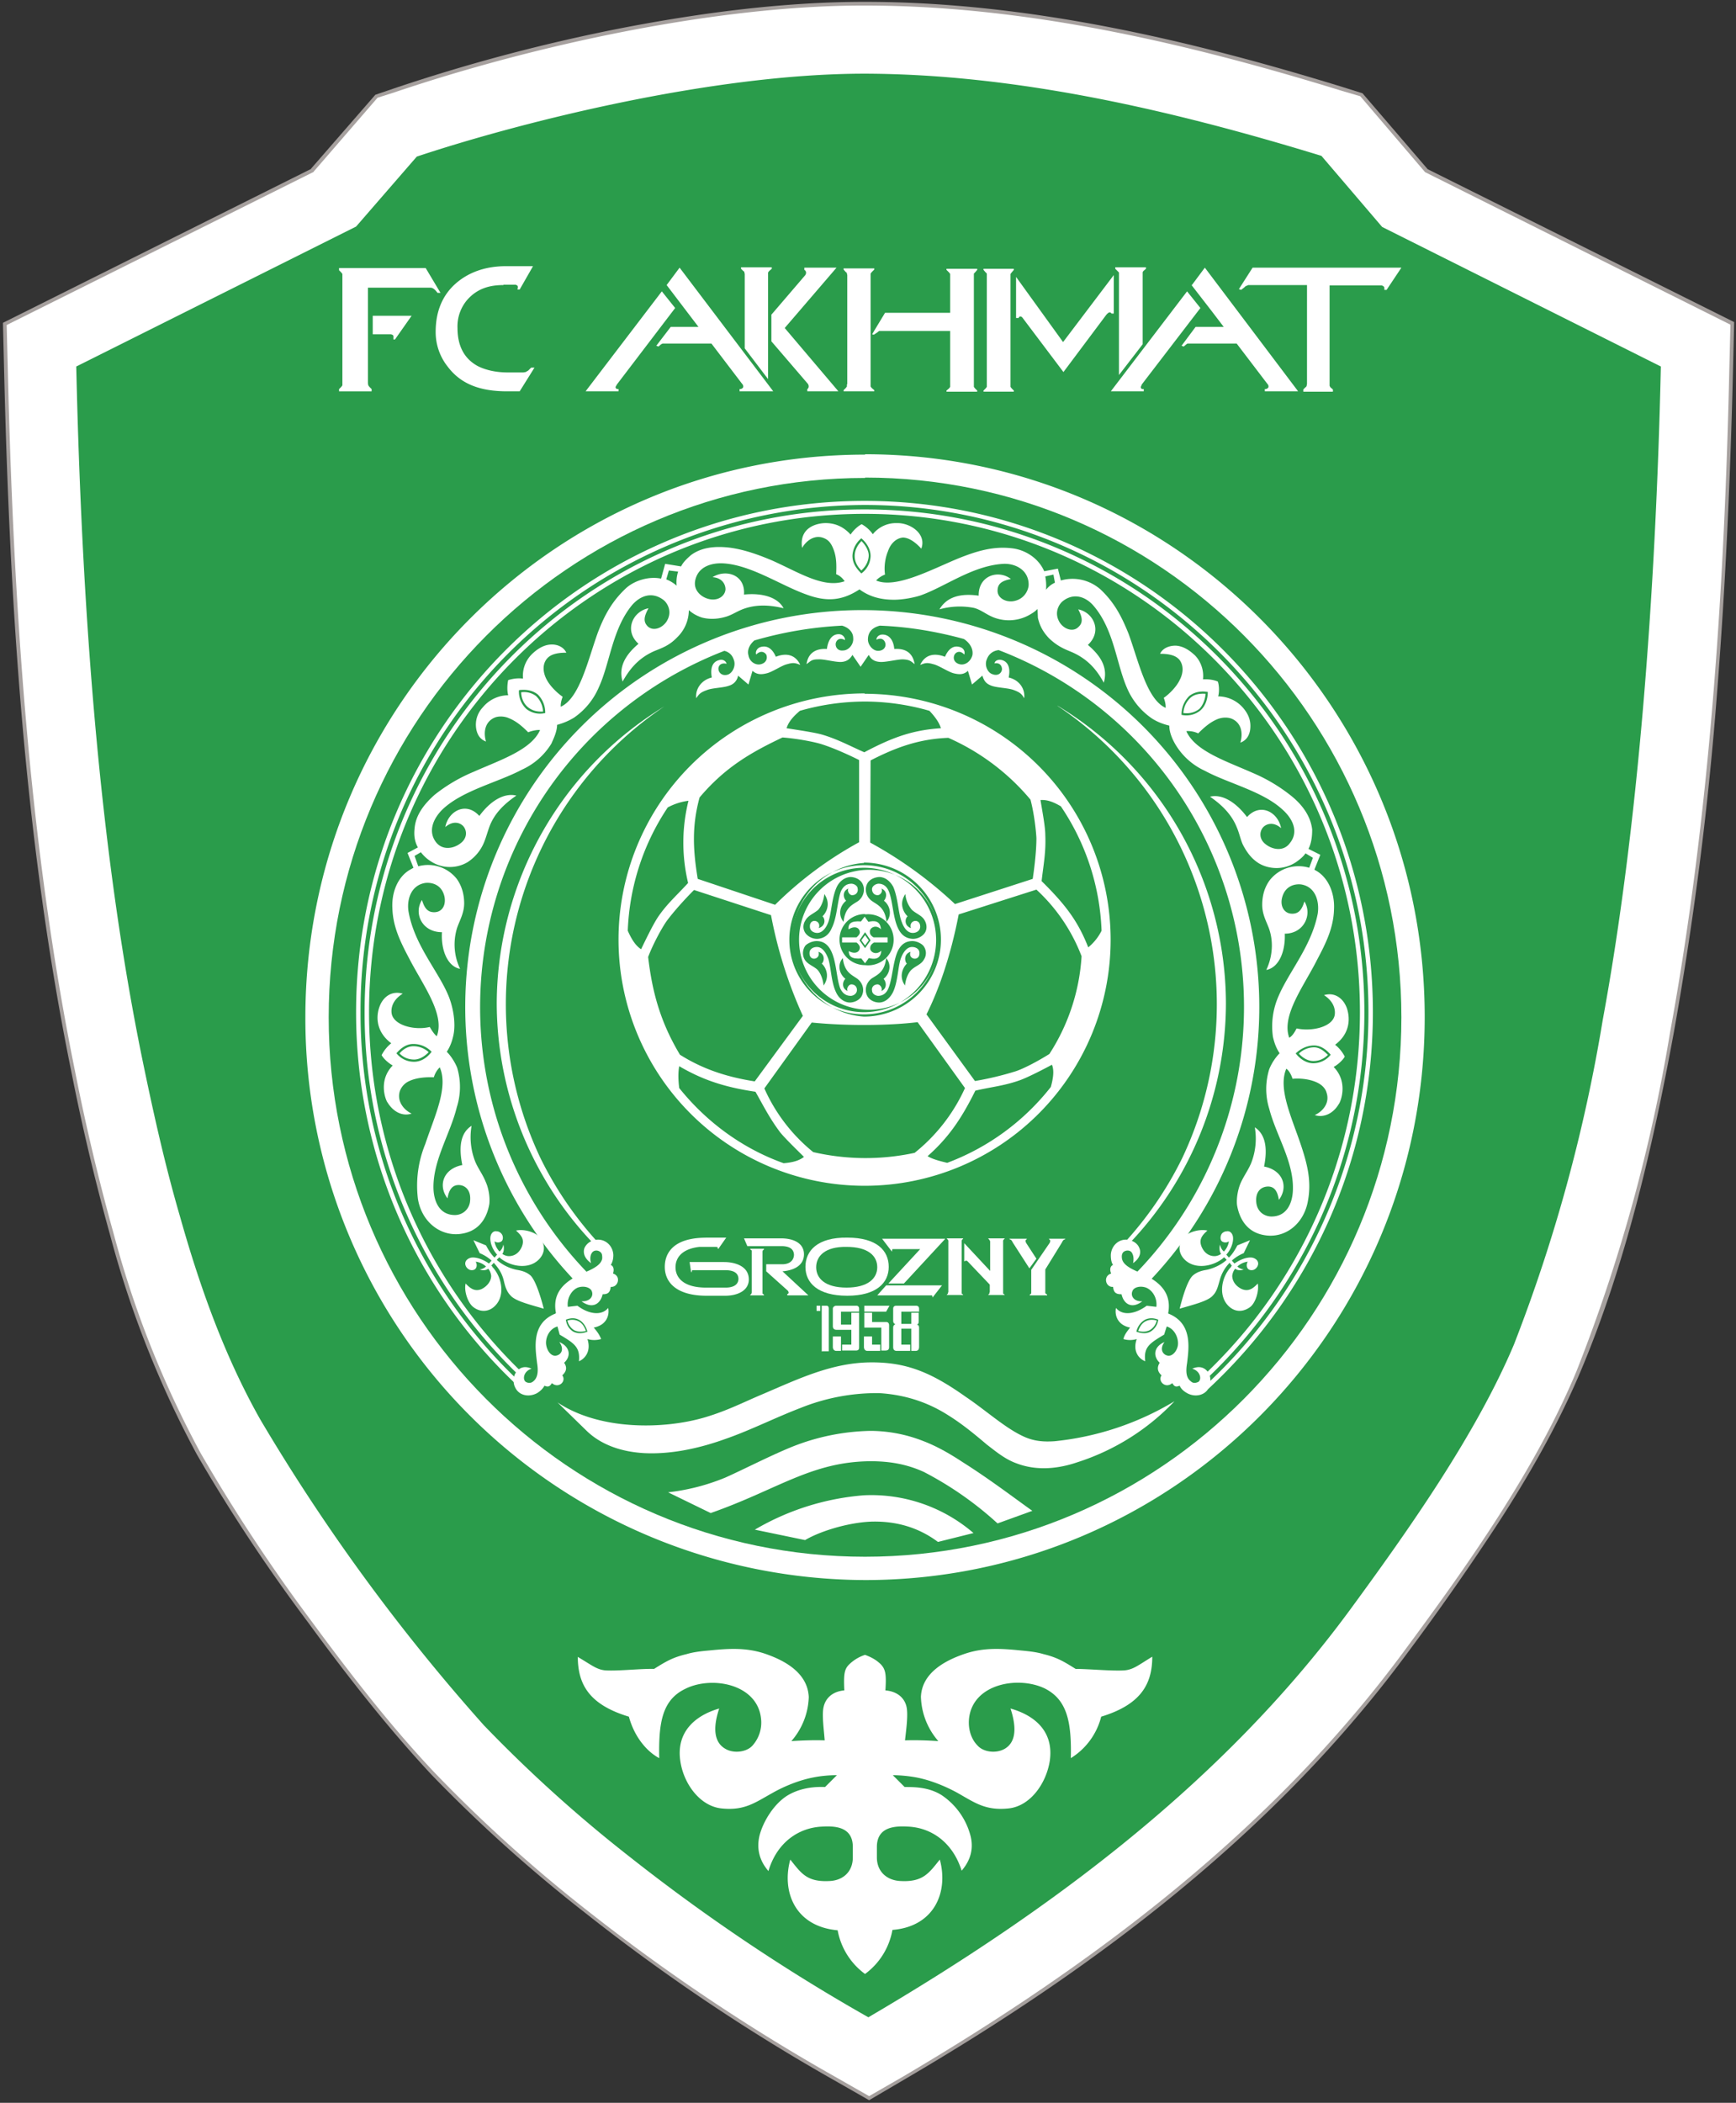 <svg fill="none" height="568" width="469" xmlns="http://www.w3.org/2000/svg"><rect width="100%" height="100%" fill="#333333" stroke="none"/><g clip-rule="evenodd" fill-rule="evenodd"><path d="m84 45.6 17.4-20 5-1.7a483.5 483.5 0 0 1 62-16.4c21.3-4.1 43.6-7 65.2-7 43.8 0 87.5 10.2 129.1 23l5.4 1.7 17.6 20.5 82.8 41.3-.3 12.4c-.7 29.2-2 58.4-4.3 87.5a916.2 916.2 0 0 1 -11.7 92c-5.7 31-13 62.7-25.3 91.8-6.1 14.4-14 28.2-22.6 41.4a699.2 699.2 0 0 1 -24 34.3c-35.8 48.6-84.2 85-135.8 115.2l-9.7 5.7-9.8-5.6a525 525 0 0 1 -66.9-45 396.8 396.8 0 0 1 -41.6-37.4c-12-12.9-23-27-33.3-41.1a460.5 460.5 0 0 1 -30-45.3 271 271 0 0 1 -23.4-59.1 588 588 0 0 1 -10.6-44.7c-12.6-62-16.6-126.3-18.1-189.5l-.3-12.4 83.3-41.6z" fill="#a6a09e"/><path d="m84.7 46.4 17.3-20 4.7-1.5c37.6-12.7 87.1-23.5 127-23.4 43.5 0 87.2 10.2 128.7 23l5.1 1.5 17.5 20.5 82.5 41.2-.3 11.7c-1.3 59.2-5.3 121.1-16 179.4a446.2 446.2 0 0 1 -25.3 91.6c-11.1 26.6-29.4 52.4-46.5 75.5-35.7 48.5-84 84.7-135.4 115l-9.2 5.3-9.3-5.3a524.7 524.7 0 0 1 -66.8-44.8 395 395 0 0 1 -41.4-37.4c-12-12.7-23-27-33.3-41a464.7 464.7 0 0 1 -29.8-45.2 270.1 270.1 0 0 1 -23.4-58.9 586.9 586.9 0 0 1 -10.6-44.6c-12.5-61.6-16.6-126.7-18.1-189.5l-.3-11.7 83-41.4z" fill="#fff"/><path d="m20.6 99 75.6-37.8 16.4-18.9c27-9 79.3-22.4 121-22.4 40.7.1 82.6 9.7 123.4 22.2l16.4 19.2 75.3 37.7c-1.4 62-6.2 125-15.7 176.5a436.6 436.6 0 0 1 -24 87.7c-10.3 24.4-28.7 50.4-44.4 71.8-34 46.2-80.4 80.8-130 109.9a507 507 0 0 1 -64.3-43.2 376 376 0 0 1 -39.6-35.7 526.5 526.5 0 0 1 -60.4-82.6c-9.6-17-16.3-35.7-21.7-54.9-4.2-14.4-7.4-29-10.3-43.1-10.3-50.7-16-111.6-17.7-186.4z" fill="#2a9c4b"/><path d="m156 447.5c3.9 2.3 5.2 3.5 7.6 3.7 3.6.2 9.6-.5 13.1-.4 3.2-2 5-3.1 8.8-4 2-.6 4.1-.8 6.3-1 5-.5 9.6-.8 14.6.8 5.7 1.9 11.8 5.3 12.1 11.8a19 19 0 0 1 -4.7 11.9c3.1-.2 6.2-.3 9-.2-.2-2.8-.8-6.9-.3-9 .5-2.3 2.3-4.2 5.6-4.5-.2-4.4 0-5.7 1.3-7a11 11 0 0 1 4.3-2.6c1.6.6 3 1.3 4.3 2.6 1.2 1.3 1.5 2.6 1.2 7 3.4.3 5.2 2.2 5.7 4.4s-.1 6.3-.4 9.1c2.9-.1 6 0 9 .2a19 19 0 0 1 -4.7-12c.3-6.4 6.4-9.8 12.2-11.7 5-1.6 9.6-1.3 14.6-.8 2.1.2 4.3.4 6.3 1 3.7.9 5.5 2 8.7 4 3.5 0 9.6.6 13.1.4 2.5-.2 3.8-1.4 7.6-3.7 0 7.6-3.3 13-13.8 16.2a18.5 18.5 0 0 1 -8.2 11.2c.2-9.6-.9-15.7-7-18.8-7.2-3.5-19.5-1.3-20.5 8.1-.3 2.9.6 5.6 2.3 7.3 1.6 1.8 5 2.2 7.3.9 2.6-1.5 3.6-4.8 1.6-10.9 6.4 1.8 11.8 6.1 10.6 14.2-1 6.2-5.4 12.3-11.3 12.8-6.1.6-9-1.6-13.6-4.2-2.9-1.6-7-3.4-11.2-4.2a38 38 0 0 0 -6.3-.6l3.2 3.2c2.6 0 6.5 0 10 2.2a19 19 0 0 1 7.8 11c.8 3.2.2 6.4-2.4 9.4-2.5-7.9-8.4-11.6-14.4-11.9-3.4-.2-8.5-.1-8.5 5.5v2.8c0 4.1 3 6.3 6.5 6.4 6 .3 7.6-2.2 10.5-5.8 2.4 8.8-1.5 18.1-12.8 19a18.8 18.8 0 0 1 -7.4 11.9 18.8 18.8 0 0 1 -7.4-11.8c-11.4-1-15.2-10.3-12.8-19.1 2.9 3.6 4.4 6.1 10.5 5.8 3.5-.1 6.4-2.3 6.4-6.4v-2.8c0-5.6-5-5.7-8.4-5.5-6 .3-12 4-14.4 12-2.6-3-3.2-6.3-2.4-9.6 1-3.9 4-8.7 7.7-10.9 3.6-2.1 7.5-2.3 10-2.2l3.2-3.2c-2 0-4.3.2-6.3.6-4.2.8-8.3 2.6-11.1 4.2-4.7 2.6-7.5 4.8-13.6 4.2-5.9-.5-10.4-6.6-11.3-12.8-1.2-8 4.2-12.4 10.5-14.2-2 6-1 9.4 1.7 10.9 2.2 1.3 5.7.9 7.3-.9a9.3 9.3 0 0 0 2.3-7.3c-1-9.4-13.4-11.6-20.5-8-6.2 3-7.2 9.1-7 18.7-2.7-1.4-6.5-5-8.2-11.2-10.6-3.2-13.8-8.6-13.8-16.2zm77.7-324.8c83.5 0 151.2 68.2 151.2 152 0 84-67.7 152.1-151.2 152.1a151.7 151.7 0 0 1 -151.2-152c0-84 67.7-152 151.2-152z" fill="#fff"/><path d="m233.7 129c80 0 144.9 65.4 144.9 145.8s-65 145.7-144.9 145.7c-80 0-144.9-65.3-144.9-145.7s65-145.7 144.9-145.7z" fill="#2a9c4b"/><path d="m106 245.1c.1 5 2 9 4.6 13.9 3.6 7 9.7 15 7.4 20.9-.8-.6-1.6-2-1.9-2.5-4 1-9.8-.4-10.3-3.7-.2-1.5.3-3.6 3-5.3-3.1-.9-5.4 1-6.3 3.6-1 2.8-.8 6.8 3.2 9.8a9.9 9.9 0 0 0 -2.6 3.2c.4.8 1.7 2.1 3 2.8-4.1 4.2-1.8 9.6-1.4 10 1.6 2.6 4.1 3.8 6.5 3-2.1-1-4-3.3-3.2-6a4.7 4.7 0 0 1 2.6-2.8c1.9-.9 4.5-1.1 6.6-1a6.4 6.4 0 0 1 1.6-2.7c2.4 5.4-1.4 13.2-3.9 20.7a29.7 29.7 0 0 0 -2 14.8c1 6.4 6.4 10.5 12.1 9.4 5-.9 6.7-5 7.2-8 .2-1.8-.2-4.3-1-6-.8-2-2-3.5-2.8-5.4a18 18 0 0 1 -1-9.7c-3 1.9-3.5 5.7-2.5 10.6-5.2 1-6.6 5.6-4 9 .4-2.5 1.4-3.6 3-3.6 1.7 0 3.4 1.3 3.1 4.3a4.1 4.1 0 0 1 -4.1 3.8c-4.3 0-5.8-3.9-5.8-7.6 0-7.4 4.6-14.5 6.3-21.5a18 18 0 0 0 .1-10.7c-.3-.8-1.3-2.8-2.8-4.3 1.2-1.8 1.6-3.6 1.8-4.5.7-3.3-.1-7.8-1.5-11-2.8-6.5-9-13.4-10.6-22.2-.6-3.3.6-7.3 4.5-7.9 1.7-.2 4.5.4 5.2 3.8.4 2.3-.7 4-2.6 4.1s-2.8-1-3.5-3.3c-2.3 3.6 0 8.7 5.4 8.7-.3 5 1.6 9.3 4.9 9.9a15.2 15.2 0 0 1 -.8-11.1c.7-2 1.9-4 1.9-6.6 0-2.5-.7-4.8-2-6.6a9.9 9.9 0 0 0 -10.4-3.4l-1-2.8 1.7-1c.7.9 1.5 1.7 2.6 2.4a9.4 9.4 0 0 0 10 .3c2-1.3 3.5-3.1 4.4-5.2.6-1.4 1-3 1.6-4.6 1.3-3.3 3.7-5.8 7.2-8.2-3.3-.8-7 1.4-10 5.5-3.6-4-8.4-1.3-9.2 3 2-1.7 3.8-1.3 4.8-.3 1.1 1.2 1.2 3.3-.7 4.7-1.8 1.4-4.8 2-6.6-.3-2.3-3-.7-6.6 2-9.1 5.5-5 14.8-7.1 21.2-10.5a18 18 0 0 0 8-7.1c.3-.8 1.5-3 1.5-5 2.5-.7 3.8-1.5 4.5-1.9a19 19 0 0 0 6.8-8.3c3-6.5 3.6-15.7 9-22.2 2.2-2.5 5.4-3.7 8.5-1.3 1 .8 2.5 3.2.7 5.9-1.3 1.8-3.6 2.5-5 1.2-1.3-1.3-1-2.7.2-4.9-4.2.8-6.7 6-2.7 9.6-3.8 3.2-5.4 6.5-4.3 10.2 1.7-3 4-6.2 8.5-8.2 1.9-.8 4-1.4 6.2-3.7a10.3 10.3 0 0 0 3.2-7.4c1.1 1 2.3 1.6 3.5 2 2.3.6 4.6.4 6.8-.3 1.5-.5 2.8-1.4 4.4-2 3.3-1.2 6.8-1.2 10.9-.2-1.6-3-5.8-4.2-10.7-3.7.4-5.3-4.8-7-8.5-4.7 2.6.2 3.5 1.9 3.5 3.3-.1 1.6-1.7 3-4 2.7-2.2-.3-4.7-2.2-4.2-5 .7-3.8 4.4-5 8-4.7 7.4.6 15.3 6 22.1 8.4 5.4 2 9.6 1.7 14.3-1.4 2.7 2 5.8 2.8 9.3 2.8 2.3 0 5-.5 7-1.1 6.7-2.3 14.3-8.2 22.7-8.6 3.3-.1 6.7 1.8 6.7 5.6 0 1.3-1 4-4.2 4.5-2.2.3-4.2-1-4.2-2.8 0-2 1.2-2.7 3.6-3.2-3.3-2.6-8.8-1-8.7 4.5-4.9-.7-8.6.3-10.6 3.7a20 20 0 0 1 9.3-.4c1.6.4 2.9 1.4 4.3 2.1a11.3 11.3 0 0 0 11.2-.5 8 8 0 0 0 1.7-1.3l.1 2.4c.5 2.1 1.3 3.7 3 5.5 2.4 2.3 4.4 3 6.3 3.8 4.5 2 6.8 5.1 8.5 8.2 1.1-3.8-.5-7-4.3-10.2 4-3.7 1.5-8.8-2.6-9.6 1.1 2.1 1.4 3.6 0 4.8-1.3 1.3-3.6.7-4.9-1.1-1.8-2.7-.3-5.1.7-5.9 3-2.4 6.3-1.2 8.4 1.3 5.5 6.5 6.1 15.6 9 22.2a19 19 0 0 0 6.9 8.3c.7.4 2 1.2 4.5 1.8 0 2.2 1.2 4.3 1.6 5a18 18 0 0 0 8 7.2c6.3 3.4 15.6 5.5 21 10.5 2.8 2.5 4.4 6 2 9-1.7 2.4-4.7 1.8-6.5.4-1.9-1.4-1.8-3.5-.7-4.7 1-1 2.9-1.4 4.8.3-.8-4.3-5.6-7-9.2-3-3-4-6.7-6.3-10-5.5 3.5 2.4 5.9 5 7.2 8.2.7 1.6 1 3.2 1.6 4.6 1 2 2.3 3.9 4.4 5.2 2.5 1.5 6.5 2 10-.3 1-.7 2-1.5 2.6-2.4l2 1.2-1 2.7a9.9 9.9 0 0 0 -10.7 3.4c-1.3 1.8-2 4-2 6.6 0 2.7 1.2 4.6 1.9 6.6 1.4 4.2.5 8.3-.8 11 3.3-.6 5.2-4.8 5-9.8 5.2 0 7.5-5.2 5.3-8.7-.7 2.3-1.6 3.4-3.5 3.3s-3-1.9-2.6-4c.7-3.5 3.5-4.1 5.2-3.9 3.9.6 5 4.6 4.5 7.9-1.7 8.8-7.8 15.7-10.6 22.3a20.2 20.2 0 0 0 -1.5 11c.2.8.6 2.6 1.8 4.4a13.5 13.5 0 0 0 -2.8 4.3 18 18 0 0 0 0 10.7c1.8 7 6.5 14.1 6.4 21.5 0 3.7-1.5 7.6-5.8 7.6-1.6 0-3.8-1-4.1-3.8-.3-3 1.4-4.3 3.2-4.3 1.5 0 2.5 1 2.9 3.6 2.6-3.4 1.2-8-4-9 1-4.9.4-8.7-2.5-10.6a18 18 0 0 1 -1 9.7c-.8 1.9-2 3.5-2.8 5.3s-1.2 4.3-1 6c.5 3 2.2 7.2 7.2 8.1 5.7 1.1 11-3 12-9.5.9-5.1-.2-9.6-1.9-14.7-2.5-7.5-6.3-15.3-4-20.7.5.2 1.3 1.4 1.7 2.7 2.1-.2 4.7.1 6.6 1 1.3.6 2.3 1.6 2.6 2.8.9 2.7-1 5-3.2 6 2.4.8 5-.4 6.5-3 .4-.4 2.7-5.8-1.4-10 1.3-.7 2.6-2 3-2.8a9.9 9.9 0 0 0 -2.6-3.2c4-3 4.1-7 3.2-9.8-.9-2.6-3.2-4.5-6.2-3.6 2.6 1.7 3.1 3.8 2.9 5.3-.5 3.3-6.2 4.6-10.3 3.7-.3.5-1 2-2 2.5-2.2-6 4-14 7.5-21 2.5-4.7 4.5-8.8 4.6-13.8.2-4.3-1.6-8.6-5-10.4l-.3-.2 1.6-4-3.2-1.6c.8-1.6 1-3.4 1-5.2-.4-3.7-2.7-6.7-5.5-9a44.2 44.2 0 0 0 -10.5-6.3c-7.2-3.2-15.6-5.9-18-11.3.5-.1 2 0 3.2.6 1.6-1.6 3.2-3 5.1-3.8 1.4-.6 3-.6 4.1-.1 2.6 1.2 2.9 4 2.2 6.4 1.6-.6 2.3-1.8 2.6-3.2.4-2.4-.3-4.3-1.7-6a9 9 0 0 0 -6.9-3.3c.4-1.4.2-3.3-.1-4-.9-.4-2.3-.7-4-.6.3-2.6-.7-5-2.2-6.5-1.4-1.3-3.1-2.5-5.2-2.6-1.8 0-3.5.7-4.2 2.2 3.1 0 4.5.7 5.3 1.7 1 1.4 1.1 3.3 0 5.4-.8 1.7-2.7 3.7-4.3 4.8.2.5.6 1.7.5 2.7-5.1-2.3-7.3-12.6-10-20-2-5-4-8.6-7.6-12a11.4 11.4 0 0 0 -10.7-2.4l-.8-3.2-3.7.7c-1.5-3.5-5.1-5.8-8.7-6.2-5-.6-9.4.7-14.4 2.7-7.3 3-17 8.3-22.3 6 .7-.8 1.8-1.4 2.4-1.6-.3-2 0-4.4.8-6.3.7-2.1 2.2-3.5 4-3.7 1.2 0 2.9.7 5 3 1.5-4-3-7-6.6-6.9a8 8 0 0 0 -6.5 3 9 9 0 0 0 -3-2.7c-.7.3-2.2 1.5-3 2.8-1.8-2-3.9-3-6.4-3.1-2.4-.1-7.6 1-6.7 6.7 1.2-2.1 3.7-3.9 6.4-2.4 1.1.6 1.7 1.7 2.2 3.1.7 2 .7 4 .6 6.4 1.3.5 2 1.5 2.3 1.9-5.7 2-12.4-2.4-19.6-5.6-3.3-1.4-7.5-3-11.7-3.5-3.7-.4-7.4-.1-10.3 2.1-1 .9-2 1.8-2.6 3l-4.3-.7-1.1 4c-3.3-.7-7.2.5-9.5 2.6-3.6 3.4-5.7 7-7.6 12-2.7 7.5-4.9 17.7-10 20-.1-1 .3-2.1.5-2.7-1.6-1.1-3.5-3-4.4-4.8-1-2-1-4 .1-5.4.8-1 2.2-1.7 5.3-1.7-.7-1.5-2.4-2.3-4.2-2.2-2 .1-3.8 1.3-5.2 2.7a8.2 8.2 0 0 0 -2.3 6.5c-1.6-.2-3 .1-4 .4-.2.8-.4 2.7 0 4.1a9 9 0 0 0 -6.9 3.3 6.8 6.8 0 0 0 -1.7 6c.3 1.4 1 2.6 2.6 3.2-.7-2.3-.4-5.2 2.2-6.4 1-.5 2.7-.5 4 .1 2 .8 3.6 2.2 5.2 3.8 1.2-.5 2.7-.7 3.2-.6-2.4 5.4-10.8 8.1-18 11.3a44.1 44.1 0 0 0 -10.5 6.2c-2.8 2.5-5.1 5.4-5.4 9.1-.2 1.8 0 3.5.9 5.1l-2.8 1.5 1.6 4-.7.4c-3.4 1.8-5.2 6-5 10.4zm179-87.7c-.9.4-1.7 1-2.4 1.9.1-1.3 0-2.5-.2-3.6l2.2-.5zm-101.8-3a9.6 9.6 0 0 0 -.4 3.8 9.4 9.4 0 0 0 -2.8-1.7l.7-2.4z" fill="#fff"/><path d="m232.7 145.4a6.5 6.5 0 0 0 -2.4 4.7c0 2 1 3.4 2.4 4.8a6 6 0 0 0 2.5-4.7c0-2-1.2-3.7-2.5-4.8zm0 .8c-1 1-1.8 2.4-1.8 4 0 1.5.7 2.8 1.8 3.9 1.1-1 1.9-2.3 2-4 0-1.4-.9-2.9-2-4zm93.5 40.7c-1.7-.3-3.5 0-4.9 1.1a6.9 6.9 0 0 0 -2.1 5.1 6 6 0 0 0 5.1-1.2c1.5-1.3 2-3.4 2-5zm-.5.5c-1.5-.1-2.9.1-4 1a6.1 6.1 0 0 0 -2 4.2c1.6.2 3-.1 4.3-1.1 1-1 1.6-2.6 1.7-4.1zm-185.4-1c1.7-.2 3.5 0 5 1.2a6.9 6.9 0 0 1 2 5 6 6 0 0 1 -5.1-1.1 6.4 6.4 0 0 1 -2-5zm.5.5c0 1.5.6 3.1 1.8 4.1s2.6 1.3 4.1 1.2a6.1 6.1 0 0 0 -1.9-4.2 5.3 5.3 0 0 0 -4-1zm-24.2 97.2a6.7 6.7 0 0 0 -5-2.1c-1.8 0-3.3 1.1-4.5 2.5a6 6 0 0 0 4.8 2.3c2 0 3.7-1.3 4.7-2.7zm-8.7.4c1 1.1 2.4 1.7 4 1.7 1.5 0 3-1 3.9-2a6 6 0 0 0 -4.1-1.6c-1.5 0-2.8.8-3.8 2zm242.1.1c1.3-1.3 3.1-2.2 5-2.2s3.4 1.2 4.5 2.5a6 6 0 0 1 -4.7 2.3c-2 0-3.7-1.3-4.7-2.6zm8.7.3c-1-1-2.2-2-3.7-2a6 6 0 0 0 -4.1 1.7c1 1.1 2.4 2 3.9 2 1.6 0 2.9-.6 4-1.7z" fill="#2a9c4b"/><path d="m233.6 135.3c75.8 0 137.3 61.9 137.3 138.1 0 40.3-17.2 76.5-44.5 101.8l-.5-1.2a137 137 0 0 0 43.8-100.6c0-75.6-61-137-136.1-137a136.6 136.6 0 0 0 -136.2 137 137 137 0 0 0 42.4 99.3l-.4 1.2a138.1 138.1 0 0 1 -43.2-100.5c0-76.2 61.5-138.1 137.4-138.1z" fill="#fff"/><path d="m233.6 137.6c74.5 0 135 60.8 135 135.8 0 39.3-16.6 74.6-43 99.4l-.5-1.2c26-24.5 42.3-59.4 42.3-98.2 0-74.3-60-134.6-133.8-134.6-74 0-133.9 60.3-133.9 134.6 0 38 15.7 72.4 40.9 96.9l-.4 1.2a135.8 135.8 0 0 1 -41.7-98c0-75 60.5-135.9 135-135.9z" fill="#fff"/><path d="m136.1 345.9c.3 1.3.7 2.9 1.8 4 1.3 1.6 5.7 2.6 9 3.6-.6-2.4-2.1-7.6-3.6-9-1.2-1-2.5-1.3-3.7-1.5-2-.4-4-1.4-5.4-2.7l.7-.7.2.2c3 2.5 8.4 3.3 11-.2 1.3-1.8 1-3.8-.3-5.4-1.2-1.4-4.3-2.3-6.4-1.8 1.6 1.4 2.3 2.5 1.6 4.3-.7 1.7-2 2.6-3.5 2.6-.6 0-1.2-.2-1.8-.6.5-.6.5-1.8.3-2.5-.2.8-.5 1.4-1 1.8v.1a5 5 0 0 1 -1.4-2.8c.4.3 1 .4 1.5.2.8-.2.9-1.2.6-1.9-.3-.6-.9-1-1.5-1-1-.2-1.6.7-1.7 1.5-.2 1.5.6 3.5 1.8 4.8l-.7.8c-1-1-1.6-2-2.3-3.3l-3.4-1.4 1.7 3.5a11 11 0 0 1 3.2 2l-.7.8c-1.4-1-3.3-1.8-4.8-1.6-.9.2-1.7.8-1.6 1.8.1.6.5 1.2 1.2 1.5.6.2 1.4.1 1.7-.5.3-.5.2-1.3-.1-1.7a5 5 0 0 1 2.8 1.3c-.4.4-1 .7-1.7.8.7.3 1.7.3 2.3-.2.5.6.7 1.2.8 1.9 0 1.4-1 2.8-2.6 3.6-1.7.7-2.9 0-4.3-1.5-.5 2 .6 5.2 2 6.3 1.6 1.3 3.7 1.5 5.4.2 3.5-2.7 2.5-8.2-.2-11 0-.2-.2-.3-.3-.3l.7-.8c1.4 1.6 2.2 2.8 2.7 4.8zm179.5 8.8c1.3-7.1-4.8-9.7-8.7-11.4-2.2-1-3.6-2-3.8-3.4-.1-.7 0-1.3.4-1.7.7-.6 2-.6 2.4.4.4.7.4 1.8.2 2.6 2-1.4 2.2-3 1.7-4.1-.5-1.3-1.8-2-3-2.2-2.5-.4-4.6 1.6-4.7 4.1 0 1 .1 1.9.6 2.7-.7.2-1 1.2-.5 2.3-2.3.7-1.5 3.8.5 3.6.2 1.5.7 2 2.3 2 .5 2.4 2.6 4.2 5.6 1.9-2.3.1-3.3-1.5-2.6-2.9.5-1 2.2-1.3 3.6-.8 1.8.7 3.1 2.9 2.8 5.2l-2.6-.3c-3.3 2.4-6.6 2.7-8.3.6-.4 1.8.3 4.6 3.8 5.3-.6.8-1.5 1.8-1.8 3.1 1.3.4 2.6.3 3.6 0-1.2 3.4.7 5.4 2.3 6-.5-3.9 1.3-4.9 5.1-7.2l.7-2.2c2.3.7 3.3 3.4 3 5.2-.3 1.5-1.4 2.8-2.6 2.7-1.5-.2-2.4-1.8-1-3.7-3 1.3-3.1 3.9-1.3 5.6-.8 1.3-.6 2.4.5 3.4-1.1 1.6 1.1 3.7 2.9 2.1.6 1 1 1.1 2 .7.4.9 1.1 1.5 2 2 2.1 1.2 5 .7 6-1.7.4-1 .5-2.8-.3-3.9-.7-1-2-2-4.3-1 2.3.7 2.6 3 1.6 3.6-.5.2-1.3.5-2-.2-1.2-.9-1.4-2.5-1-4.9.5-4.2 1.5-10.8-5.1-13.4zm-165.4 0c-1.4-7.1 4.7-9.7 8.7-11.4 2.2-1 3.6-2 3.8-3.4 0-.7 0-1.3-.5-1.7-.7-.6-1.9-.6-2.4.4-.4.7-.4 1.8-.1 2.6-2-1.4-2.2-3-1.8-4.1.6-1.3 1.8-2 3-2.2 2.6-.4 4.7 1.6 4.8 4.1 0 1-.2 1.9-.7 2.7.7.2 1 1.2.6 2.3 2.3.7 1.4 3.8-.6 3.6-.2 1.5-.7 2-2.2 2-.5 2.4-2.6 4.2-5.7 1.9 2.4.1 3.4-1.5 2.7-2.9-.6-1-2.3-1.3-3.7-.8-1.7.7-3 2.9-2.7 5.2l2.6-.3c3.2 2.4 6.6 2.7 8.3.6.4 1.8-.3 4.6-3.9 5.3.7.8 1.5 1.8 2 3.1-1.4.4-2.7.3-3.7 0 1.1 3.4-.8 5.4-2.3 6 .4-3.9-1.4-4.9-5.2-7.2l-.6-2.2c-2.4.7-3.4 3.4-3 5.2.3 1.5 1.3 2.8 2.5 2.7 1.6-.2 2.4-1.8 1-3.7 3 1.3 3.2 3.9 1.3 5.6.9 1.3.6 2.4-.5 3.4 1.2 1.6-1 3.7-2.8 2.1-.6 1-1.1 1.1-2 .7-.5.9-1.2 1.5-2 2-2.2 1.2-5 .7-6-1.7-.5-1-.5-2.8.3-3.9.7-1 2-2 4.2-1-2.2.7-2.5 3-1.5 3.6.4.2 1.2.5 2-.2 1.1-.9 1.4-2.5 1-4.9-.5-4.2-1.6-10.8 5-13.4v-.1z" fill="#fff"/><path d="m152.8 356.5c1.2-.5 2.5-.6 3.6 0 1.2.6 2 2 2.3 3.2-1.3.5-2.6.6-3.8 0-1.2-.7-1.9-2-2-3.2zm.5.2c1-.3 2-.3 3 .2s1.6 1.5 2 2.6c-1.1.3-2.2.3-3.2-.2a4 4 0 0 1 -1.8-2.6z" fill="#2a9c4b"/><path d="m329.5 345.9c-.4 1.3-.7 2.9-1.8 4-1.3 1.6-5.7 2.6-9 3.6.6-2.4 2-7.6 3.6-9 1.2-1 2.5-1.3 3.7-1.5 1.9-.4 4-1.4 5.4-2.7l-.7-.7-.2.2c-3 2.5-8.4 3.3-11-.2-1.3-1.8-1-3.8.3-5.4 1.2-1.4 4.3-2.3 6.4-1.8-1.6 1.4-2.3 2.5-1.6 4.3.7 1.7 2 2.6 3.5 2.6.6 0 1.2-.2 1.8-.6-.5-.6-.5-1.8-.3-2.5.2.8.5 1.4 1 1.8v.1a5 5 0 0 0 1.4-2.8c-.4.3-1 .4-1.5.2-.8-.2-.9-1.2-.6-1.9.2-.6.9-1 1.5-1 1-.2 1.6.7 1.7 1.5.2 1.5-.6 3.5-1.8 4.8l.7.8c1-1 1.6-2 2.3-3.3l3.4-1.4-1.7 3.5a11 11 0 0 0 -3.2 2l.7.8c1.4-1 3.3-1.8 4.8-1.6.9.2 1.7.8 1.6 1.8-.1.6-.5 1.2-1.2 1.5-.6.2-1.4.1-1.7-.5-.3-.5-.2-1.3.1-1.7a5 5 0 0 0 -2.8 1.3c.4.4 1 .7 1.7.8-.7.3-1.7.3-2.3-.2-.5.6-.7 1.2-.8 1.9 0 1.4.9 2.8 2.6 3.6 1.7.7 2.9 0 4.3-1.5.4 2-.6 5.2-2 6.3-1.7 1.3-3.7 1.5-5.4.2-3.5-2.7-2.5-8.2.2-11 0-.2.2-.3.2-.3l-.6-.8a10.6 10.6 0 0 0 -2.7 4.8z" fill="#fff"/><path d="m313 356.5c-1.2-.5-2.5-.6-3.7 0a5 5 0 0 0 -2.3 3.2c1.4.5 2.7.6 3.8 0 1.2-.7 2-2 2.1-3.2zm-.5.2c-1-.3-2-.3-3 .2s-1.6 1.5-2 2.6c1 .3 2.1.3 3.1-.2a4 4 0 0 0 1.9-2.6z" fill="#2a9c4b"/><path d="m232.9 164.8a107.2 107.2 0 0 1 77 181.9l-4.3-1.5a103.2 103.2 0 0 0 -35.8-169.6c-1.6.2-2.7 1.1-3.2 2.5-.7 1.6.2 3.6 1.5 4 1.5.6 2.5-.3 2.6-1.3 0-.8-.5-1.9-2-1.6 0-.7 1-1.2 2-.9 1.8.5 2.3 2.4 1.8 4.7 3 .7 4.5 3.2 4.2 5.6-.7-1.2-1.2-1.6-2.8-2.2-1.5-.6-4.6-.6-6.1-1.2-1.6-.6-2-1.5-2.4-2.7l-2.8 2.4-1.1-3.7c-1 .9-2 1.1-3.7.7-1.5-.3-4.2-2.2-5.7-2.5-1.7-.5-2.2-.3-3.5.2 1.3-2.8 3.8-3.3 6.7-2.2.9-2.1 2.3-3.2 4.1-2.6 1 .3 1.4 1.3 1.1 2-1.1-1.2-2.2-.7-2.6 0-.5.9-.2 2.2 1.3 2.6 1.4.4 3-.6 3.5-2.4.3-1.6-.6-3.3-2.3-4.4-7.3-2-14.9-3.3-22.7-3.6-2 .5-3.1 1.7-3.2 3.4-.2 1.7 1.3 3.4 2.7 3.4 1.5 0 2.2-1 2-2-.2-.9-1-1.7-2.4-1-.1-.6.6-1.4 1.6-1.4 1.9 0 3 1.6 3.2 3.9 3-.2 5 1 5.5 4.1-1.1-.9-1.4-1.2-3.2-1.3-1.5 0-4.6.8-6.1.7-1.7-.1-2.5-.8-3.1-1.9l-2.2 3.2-2.2-3.2c-.6 1-1.4 1.8-3 1.9s-4.7-.8-6.2-.7c-1.8 0-2 .4-3.2 1.3.4-3 2.5-4.3 5.5-4.1.3-2.3 1.3-4 3.2-4 1 0 1.7.8 1.7 1.6-1.5-.8-2.3 0-2.5.8-.2 1 .5 2.2 2 2 1.4 0 2.9-1.6 2.7-3.4 0-1.5-1.2-2.8-3-3.3a103 103 0 0 0 -23.7 4c-1.3 1.1-2 2.6-1.6 4 .3 1.8 2 2.8 3.4 2.4 1.5-.4 1.8-1.7 1.4-2.6-.5-.7-1.5-1.2-2.7 0-.3-.7.2-1.7 1.1-2 1.9-.6 3.3.5 4.2 2.6 2.8-1.1 5.3-.6 6.6 2.2-1.3-.5-1.8-.7-3.5-.2-1.5.3-4.1 2.2-5.7 2.5-1.6.4-2.7.2-3.7-.7l-1.1 3.7-2.8-2.4a3.4 3.4 0 0 1 -2.4 2.7c-1.5.6-4.6.6-6 1.2-1.7.6-2.1 1-2.9 2.2-.3-2.4 1.3-4.9 4.2-5.6-.4-2.3 0-4.2 2-4.7.9-.3 1.8.2 2 1-1.7-.4-2.3.7-2.2 1.5.1 1 1.1 1.9 2.6 1.4 1.3-.5 2.2-2.5 1.5-4.1-.4-1.2-1.3-2-2.5-2.3a103.2 103.2 0 0 0 -36 169l-3.6 2a107.2 107.2 0 0 1 76.8-182z" fill="#fff"/><path d="m160.7 336.3a94.2 94.2 0 0 1 -26.5-65.3 94.3 94.3 0 0 1 45.3-80.2l.3-.2a97 97 0 0 0 -33.8 122.2 97 97 0 0 0 16.1 23.4zm144 0a94.2 94.2 0 0 0 26.5-65.3 94.3 94.3 0 0 0 -45.2-80.2l-.4-.2a97 97 0 0 1 33.8 122.2 97.1 97.1 0 0 1 -16.1 23.4zm-154.2 42.4 8 7.8c3.7 3.6 9 5.6 15.3 6 7 .4 14.7-1.1 22.4-3.9 6.6-2.3 13.3-5.7 20.1-8.3a55.3 55.3 0 0 1 21.2-4c8 .5 14 3 18.7 6 3.7 2.3 7.1 5.1 10.4 7.9 2.6 2 5 4 8.1 5.1 5.3 2 11 1.5 16.3-.3a62.4 62.4 0 0 0 26.3-16.5 78 78 0 0 1 -32.4 10.8c-3 .2-5.6 0-8.4-1.3-5-2.3-10.1-7-15.6-10.7-9.2-6.5-15.9-9.4-25.8-9.3-10.4.1-19.5 4.5-29.1 8.6-5 2.1-9.4 4.4-15.4 6.2-11 3.3-28.5 3.7-40-4z" fill="#fff"/><path d="m180.5 403.1 11.5 5.6c18-6.3 27.2-13.9 43.2-14 5.2 0 9.8.8 14.4 2.9a92.6 92.6 0 0 1 19.9 13.9l9.4-3.4c-4.8-3.4-11.3-8.4-18.9-13.2-3.5-2.3-7-4.3-10.7-5.7a39.4 39.4 0 0 0 -14.1-2.7 60 60 0 0 0 -21.7 4.5c-5.8 2.4-12.8 6-17.5 8.1a57.4 57.4 0 0 1 -15.5 4z" fill="#fff"/><path d="m204 413.2 13.5 2.8c4.6-2.7 12.8-5 18.8-5 5.7 0 11.6 1.4 17.1 5.5l9.6-2.4a42.3 42.3 0 0 0 -29.6-10.2 68.8 68.8 0 0 0 -29.5 9.3zm29.6-225.8a66.3 66.3 0 0 1 0 132.9 66.3 66.3 0 0 1 0-133z" fill="#fff"/><g fill="#2a9c4b"><path d="m233.6 189.5c6 0 12 .9 17.5 2.5 1.5 1.6 2.6 3.1 3.1 4.7-7.3.5-12.6 2.2-20.7 6.5-4.1-1.8-7.1-3.5-11.5-4.8-2.2-.6-6.4-1.2-9.5-1.7.5-1.6 1.6-3 3.6-4.7a63.8 63.8 0 0 1 17.5-2.5zm53 28.3a64.1 64.1 0 0 1 11 33.6 13.7 13.7 0 0 1 -3.6 4.5c-2.7-6.9-6-11.4-12.6-17.9.5-4.4 1.2-7.8 1-12.4 0-2.3-.8-6.4-1.3-9.5 1.7-.1 3.3.4 5.5 1.7zm-2.7 75.8a64.2 64.2 0 0 1 -28 20.5c-2.1-.5-4-1-5.3-1.8 5.3-4.7 8.9-9.6 12.9-17.7 4.3-1 7.8-1.3 12-2.8 2.2-.8 5.9-2.7 8.7-4.2.6 1.5.4 3.4-.3 6zm-72.2 20.6c-11.2-4-20.9-11.2-28.2-20.3-.3-2.4-.3-4.3 0-5.9 6 3.5 11.8 5.6 20.6 6.9 2.2 3.9 3.9 7.3 6.7 11 1.4 1.7 4.2 4.4 6.4 6.6-1.3 1-3 1.5-5.5 1.7zm8-3a46.3 46.3 0 0 1 -13.2-17.2l12.8-17.8c10 1 21.3.8 28.6-.1l12.8 17.8a47.4 47.4 0 0 1 -13.6 17.5 62.8 62.8 0 0 1 -27.4-.2zm-2.8-36.8-13 17.7c-7.6-1.2-14-3.3-20.2-7.2-5.4-9-7.5-17.1-8.6-26.4 1.4-3.7 3.8-8 5-9.7 2-2.7 5-6 7.4-8.4l20.8 6.8a119 119 0 0 0 8.6 27.2zm-7.5-30-20.9-7c-1.3-7.9-1.6-14.3.5-22 7-8.3 14.2-12.3 22.4-16.2 4 .3 8.6 1.2 10.5 1.8 3.2 1 7.2 2.8 10.2 4.3v22.2a101 101 0 0 0 -22.7 16.9zm25.7-16.8.1-22.2c7-3.6 13.2-5.8 21-6.1a61 61 0 0 1 22.2 16.7c1 3.8 1.5 8.4 1.6 10.4 0 3.3-.5 7.7-1 11l-21 6.8a111.3 111.3 0 0 0 -22.9-16.6zm23.9 19.4 21-6.7a47.5 47.5 0 0 1 12.2 18 54.7 54.7 0 0 1 -8.7 26.4c-3.2 2-7 4-9.2 4.7a84 84 0 0 1 -10.9 2.6l-13.1-18c3.3-6.6 6.5-15.6 8.7-27zm-73-30.7a46.8 46.8 0 0 0 -.1 22.2c-3 3.3-5.7 5.6-8.2 9.3-1.3 2-3.1 5.7-4.5 8.6-1.4-.9-2.5-2.5-3.6-5a64.1 64.1 0 0 1 10.8-33.3 16 16 0 0 1 5.6-1.8z"/><path d="m233.4 233a20.8 20.8 0 1 1 0 41.6 20.8 20.8 0 0 1 0-41.5zm0 .7a20.1 20.1 0 1 1 0 40.3 20.1 20.1 0 0 1 0-40.3z"/><path d="m233.4 234.4a19.5 19.5 0 1 1 0 39 19.5 19.5 0 0 1 0-39zm0 .6a18.9 18.9 0 1 1 0 37.7 18.9 18.9 0 0 1 0-37.7z"/><path d="m239.5 249c1.4-1.6 1.2-4.2-.7-5.7.6-.6 1.2-2.5-.7-3.3.5.7-.2 1.8-1 1.8-1.1 0-1.6-1-1.5-1.8.1-.6.8-1.2 1.7-1.3 1.4 0 2.3.8 2.8 2 1.1 2.6 1.1 7 2.5 10 .8 1.7 2 2.8 4 2.9a4 4 0 0 0 3-1.3c.9-1 .9-2.5.2-3.7-.7-1.3-2.3-1.8-3.4-2.8a7.4 7.4 0 0 1 -1.8-4.3c-2 2.9-.1 5.4.6 6-.7.6-1 2.5.9 3.2-.7-2.2 2.5-2.8 2.5-.4 0 1.1-1 1.7-2 1.7-1.4 0-2.4-1.3-3-3-.9-2.2-1-6.6-2.3-9.5-.8-1.4-2-2.5-3.6-2.6-1.2 0-2.6.5-3.3 1.6-1 1.7-.4 3.8 1.2 4.9 1.4 1 3.5 1.7 3.9 5.6zm-11.6 0c-1.4-1.6-1.2-4.2.7-5.7-.7-.6-1.2-2.5.6-3.3-.4.7.3 1.8 1 1.8 1.2 0 1.7-1 1.5-1.8 0-.6-.7-1.2-1.6-1.3-1.5 0-2.3.8-2.9 2-1 2.6-1 7-2.5 10-.7 1.7-2 2.8-3.9 2.9a4 4 0 0 1 -3-1.3c-.9-1-1-2.5-.2-3.7.7-1.3 2.2-1.8 3.4-2.8.7-.7 1.5-2.3 1.7-4.3 2 2.9.2 5.4-.5 6 .7.6 1 2.5-1 3.2.8-2.2-2.5-2.8-2.4-.4 0 1.1 1 1.7 2 1.7 1.3 0 2.4-1.3 3-3 .8-2.2.9-6.6 2.3-9.5.7-1.4 2-2.5 3.6-2.6 1.2 0 2.5.5 3.2 1.6 1 1.7.4 3.8-1.1 4.9-1.5 1-3.5 1.7-3.9 5.6zm11.5 9.8c1.4 1.5 1.2 4.1-.7 5.6.6.6 1.2 2.5-.6 3.3.4-.7-.3-1.8-1-1.8-1.2 0-1.7 1-1.5 1.7 0 .7.7 1.3 1.6 1.4 1.4 0 2.3-.8 2.8-2 1.1-2.6 1.2-7 2.5-10 .8-1.7 2-2.8 4-2.8 1 0 2.2.5 2.9 1.2.9 1.1 1 2.6.2 3.8-.7 1.3-2.2 1.7-3.3 2.7-.8.7-1.6 2.3-1.8 4.3-2-2.8-.1-5.4.5-5.9-.6-.6-.9-2.6 1-3.2-.8 2.1 2.5 2.7 2.4.3 0-1-.9-1.6-2-1.6-1.3 0-2.3 1.2-3 3-.8 2.1-.8 6.5-2.2 9.3-.8 1.5-2 2.6-3.6 2.7-1.2 0-2.5-.5-3.2-1.6-1-1.7-.4-3.8 1.1-4.9 1.5-1 3.5-1.7 3.9-5.5zm-11.7 0c-1.4 1.5-1.2 4.1.7 5.6-.7.6-1.2 2.5.6 3.3-.4-.7.3-1.8 1-1.8 1.2 0 1.6 1 1.5 1.7s-.7 1.3-1.6 1.4c-1.5 0-2.3-.8-2.9-2-1-2.6-1-7-2.4-10-.8-1.7-2-2.8-4-2.8-1 0-2.3.5-3 1.2-.8 1.1-.9 2.6-.2 3.8.8 1.3 2.3 1.7 3.4 2.7.7.7 1.5 2.3 1.7 4.3 2-2.8.2-5.4-.5-5.9.7-.6 1-2.6-.9-3.2.7 2.1-2.5 2.7-2.4.3 0-1 .9-1.6 2-1.6 1.3 0 2.3 1.2 3 3 .8 2.1.8 6.5 2.2 9.3.7 1.5 2 2.6 3.6 2.7 1.1 0 2.5-.5 3.2-1.6 1-1.7.4-3.8-1.2-4.9-1.4-1-3.4-1.7-3.8-5.5z"/><path d="m233.7 247a6.9 6.9 0 1 1 0 13.7 6.9 6.9 0 0 1 0-13.8z"/></g><path d="m229.3 251c1.8-1.1 3-.3 3 .9 0 .3-.3.8-.9 1.3h-3.9v1.4h3.9c.6.4.9 1 .9 1.3 0 1.2-1.2 2-3 1 0 1.4.7 2.2 3.4 2l1 1.3 1-1.4c1.4.3 3.2.5 3.4-2-1.4 1.3-3 .4-3-.6 0-.4 0-1 1-1.6h3.7v-1.4h-3.8c-1-.6-1-1.2-1-1.6 0-1 1.6-2 3-.6-.2-2.5-2-2.3-3.4-2l-1-1.4-1 1.3c-2.7-.2-3.4.6-3.4 2z" fill="#fff"/><path d="m233.7 251.8 1.5 2.2-1.5 2.1-1.5-2.1zm0 .8-1 1.4 1 1.4 1-1.4z" fill="#2a9c4b"/><path d="m222 364.9v-12.2h1.3c.5 0 .6.4.6.8v11.5h-2zm-1.4-12.2h1v1.4h-1zm5.4 12.2c-.8 0-1-.6-1-1.1v-2.8h2.2v3.9zm1.5-1.7h2.5v-4h-4c-.8 0-1-.5-1-1v-4.7c0-.5.5-.8.9-.8h5.5c.4 0 .7.3.7.8v.8h-4.9v3.5h2.8v-3.2h2.1v9.2c0 .5 0 1-.9 1h-3.7zm6.9 1.7c-.8 0-1-.6-1-1.1v-2.8h2.2v2.2h2.2v1.7zm3.7-3.3v-3h-4.6v-4h2.1v2.5h3.8c.5 0 .8.3.8.9v5.8c0 .5-.1 1-1 1h-1.1zm-4.6-7.3v-1.6h6.8l-.9 1.6zm8.8 10.6c-.9 0-1-.6-1-1.1v-5.1c0-.6.2-.8.6-1-.4-.2-.6-.4-.6-1v-3.2c0-.6.4-.8.8-.8h5.4c.4 0 .8.2.8.8v.8h-4.8v3.3h2.7v-3h2v2c0 .7 0 1-.5 1.2.4.1.6.3.6.9v5c0 .6-.1 1.2-1 1.2h-1.1v-6h-2.7v4.3h2.4v1.7zm-149.8-261.4v-29-.5l-.3-.4-.6-.6v-.6h23.4l4 6.7h-.8l-.4-.5c-.8-.9-1.3-.9-1.7-.9h-16.7v25.8l.1.6.3.4.6.6v.6h-8.8v-.6l.6-.6.3-.4zm8.2-18.2h10.5l-4.5 6.4h-.4v-.7c0-.2 0-.4-.2-.5a1 1 0 0 0 -.6-.2h-4.8v-5.1zm35.3-8.3c-4.2 0-7.2 1.2-9.6 3.8a11 11 0 0 0 -2.8 7.8c0 5.1 2 8.4 5.5 10.3 2.2 1.1 5 1.7 8 1.7h4.3l.6-.1.7-.4.8-.8h.9l-4 6.4h-3.4c-7.4 0-12.5-2-16-6.6a15 15 0 0 1 -3.3-9.5c0-5.7 2-10 5.4-13s8-4.7 13.5-4.7h7.4l-3.6 6.3h-.6l.1-.5c0-.3 0-.5-.2-.6a1 1 0 0 0 -.7-.2h-3zm120.7 26.8v-14.4h-19.2l-.5.4-.9.6-.5-.1 3.5-5.8h17.6v-10.2-.3l-.3-.4-.7-.7v-.3h8.3v.3l-.6.7-.3.3v30.6l.3.4.6.6v.3h-8.3v-.3l.7-.6.3-.4v-.6zm-27.8 0v-29.5l-.1-.4c0-.2-.1-.3-.3-.4l-.6-.7v-.3h8.3v.3l-.7.7-.3.4v30.5l.3.4.7.6v.3h-8.3v-.3l.6-.6.3-.4v-.6zm37.7 0v-29.5-.3c0-.2-.2-.3-.3-.4l-.6-.7v-.3h8.2v.3l-.6.7-.3.4v30.5l.3.4.6.6v.3h-8.2v-.3l.6-.6.3-.4v-.6zm7.9-29 12.7 17.6 13.7-18.1v10.4h-.6c-.5-.7-1-.1-1.4.3l-11.6 15.5-11-14.6c-.4-.6-1-.5-1.1 0h-.7v-11zm27.8 26.5v-27.3-.4l-.4-.4-.6-.6v-.4h8.3v.4l-.7.6-.2.3v19.5zm-101.1-7.3v-20l-.1-.4c0-.2-.1-.3-.3-.4l-.6-.6v-.4h8.3v.4l-.7.6-.3.4v28.8l-6.3-8.3zm16.7 11.7h8.6l-14.5-17.1 14-16.3h-8.7v.6c.6.3.6 1.1.1 1.6l-9 10.5v7.2l9.7 11.3c.5.5.5 1.3 0 1.6v.6zm91.1 0h-8.9l20.6-27 3.6 4.5-15.8 20.6-.3.7c0 .6.4.6.8.6zm13-28.7 3.5-4.7 25.2 33.4h-9v-.6c.5 0 .9-.2 1-.6 0-.2 0-.5-.3-.8l-8.3-10.9h-13.3l-.3.2-.7.6-.6-.2 3.8-5.1h7.6l-3.2-4.2-5.5-7.1zm-154.9 28.7h-8.9l20.6-27 3.6 4.5-15.7 20.6-.4.7c0 .6.5.6.8.6zm13-28.7 3.5-4.7 25.3 33.4h-9.1v-.6c.5 0 .9-.2 1-.6 0-.2 0-.5-.3-.8l-8.3-10.9h-13.2l-.4.2-.7.6-.6-.2 3.9-5.1h7.5l-3.2-4.2zm173 0h-15.9l-.4.2c-.2 0-.4.2-.6.4l-.9.7-.6-.2 3.7-5.8h40.2l-4 6h-.6v-.5c0-.2-.1-.4-.3-.5a.9.9 0 0 0 -.5-.2h-14v27.1l.2.4.7.6v.6h-8v-.6l.6-.6c.2-.1.3-.3.3-.4l.1-.5zm-85.7 272v-2l-6-6.3c-.3-.2-.6-.3-.7 0h-.2v-4.9l7 7.5v-8l-.1-.2-.1-.2-.3-.3v-.1h4.4v.1l-.3.3-.1.2v14.3l.4.3v.1h-4.4v-.1l.3-.3v-.2zm-11.2 0v-13.7-.2l-.1-.2-.3-.3v-.1h4.4v.1l-.3.3-.1.2v14.3l.4.3v.1h-4.4v-.1l.3-.3v-.2zm22.4 0v-6l5-7.3c.1-.3.2-.5.1-.7l-.3-.3v-.1h4.4v.1l-.4.2c-.2.1-.4.5-.5.7l-4.5 7.3v6.4l.2.2.3.2v.2h-4.7v-.2l.3-.2.1-.2zm1.4-9-2.8-4.3c-.1-.3-.2-.5-.1-.7l.3-.3v-.1h-4.7v.1l.4.2c.2.1.4.5.5.7l4.5 7zm-76.9 9.2v-11.2-.2l-.1-.1-.3-.2v-.2h3.7v.2l-.3.2v.1l-.1.2v11.4l.1.1.3.2v.2h-3.7v-.2l.3-.2v-.1zm-1.2-12.6h9.2c1.4 0 3.3.3 3.4 2.3 0 1.2-.8 2.6-3.2 2.6h-4.3v1.9l5.8 5.2c.3.3.4.9-.1.9v.4h5.7l-7-6.5c2.6-.2 5.8-1.3 5.8-4.6 0-3-2.8-4.3-6.2-4.3h-10zm-9.6-2.3h3.9l-2.1 3h-.2v-.1-.3l-.4-.1h-4.5c-4.6.5-6.5 2.8-6.5 5.5 0 3 2.4 5.5 8.2 5.5h5.4c1.4 0 3.3-.4 3.4-2.3 0-1.3-.8-2.3-3.2-2.4h-9.1c-.1 0-.3 0-.3.3v.2h-.2l-.4-2.7h9.3c2.8 0 6.7 1 6.7 4.7 0 3-3 4.4-6.4 4.4h-5c-8 0-11.3-3.5-11.3-7.8 0-3.5 2-6.5 7-7.5 1.9-.4 3.8-.4 5.8-.4zm63 .3h-17l2.6 3.4h.1v-.3l.1-.3h7.5l-8.6 9.3h4.2l11.1-12zm-15.8 12.6h15l-2.5 3.2h-.1v-.2l-.1-.3h-14.8l2.4-2.7z" fill="#fff"/><path d="m228.9 334.3c8 0 11.2 3.5 11.2 7.9 0 4.3-3.3 7.8-11.2 7.8-8 0-11.3-3.5-11.3-7.8 0-4.4 3.3-8 11.3-7.9zm-.2 2.5c5.8 0 8.3 2.4 8.3 5.5 0 3-2.5 5.5-8.3 5.5s-8.2-2.5-8.2-5.5 2.4-5.6 8.2-5.5z" fill="#fff"/></g></svg>